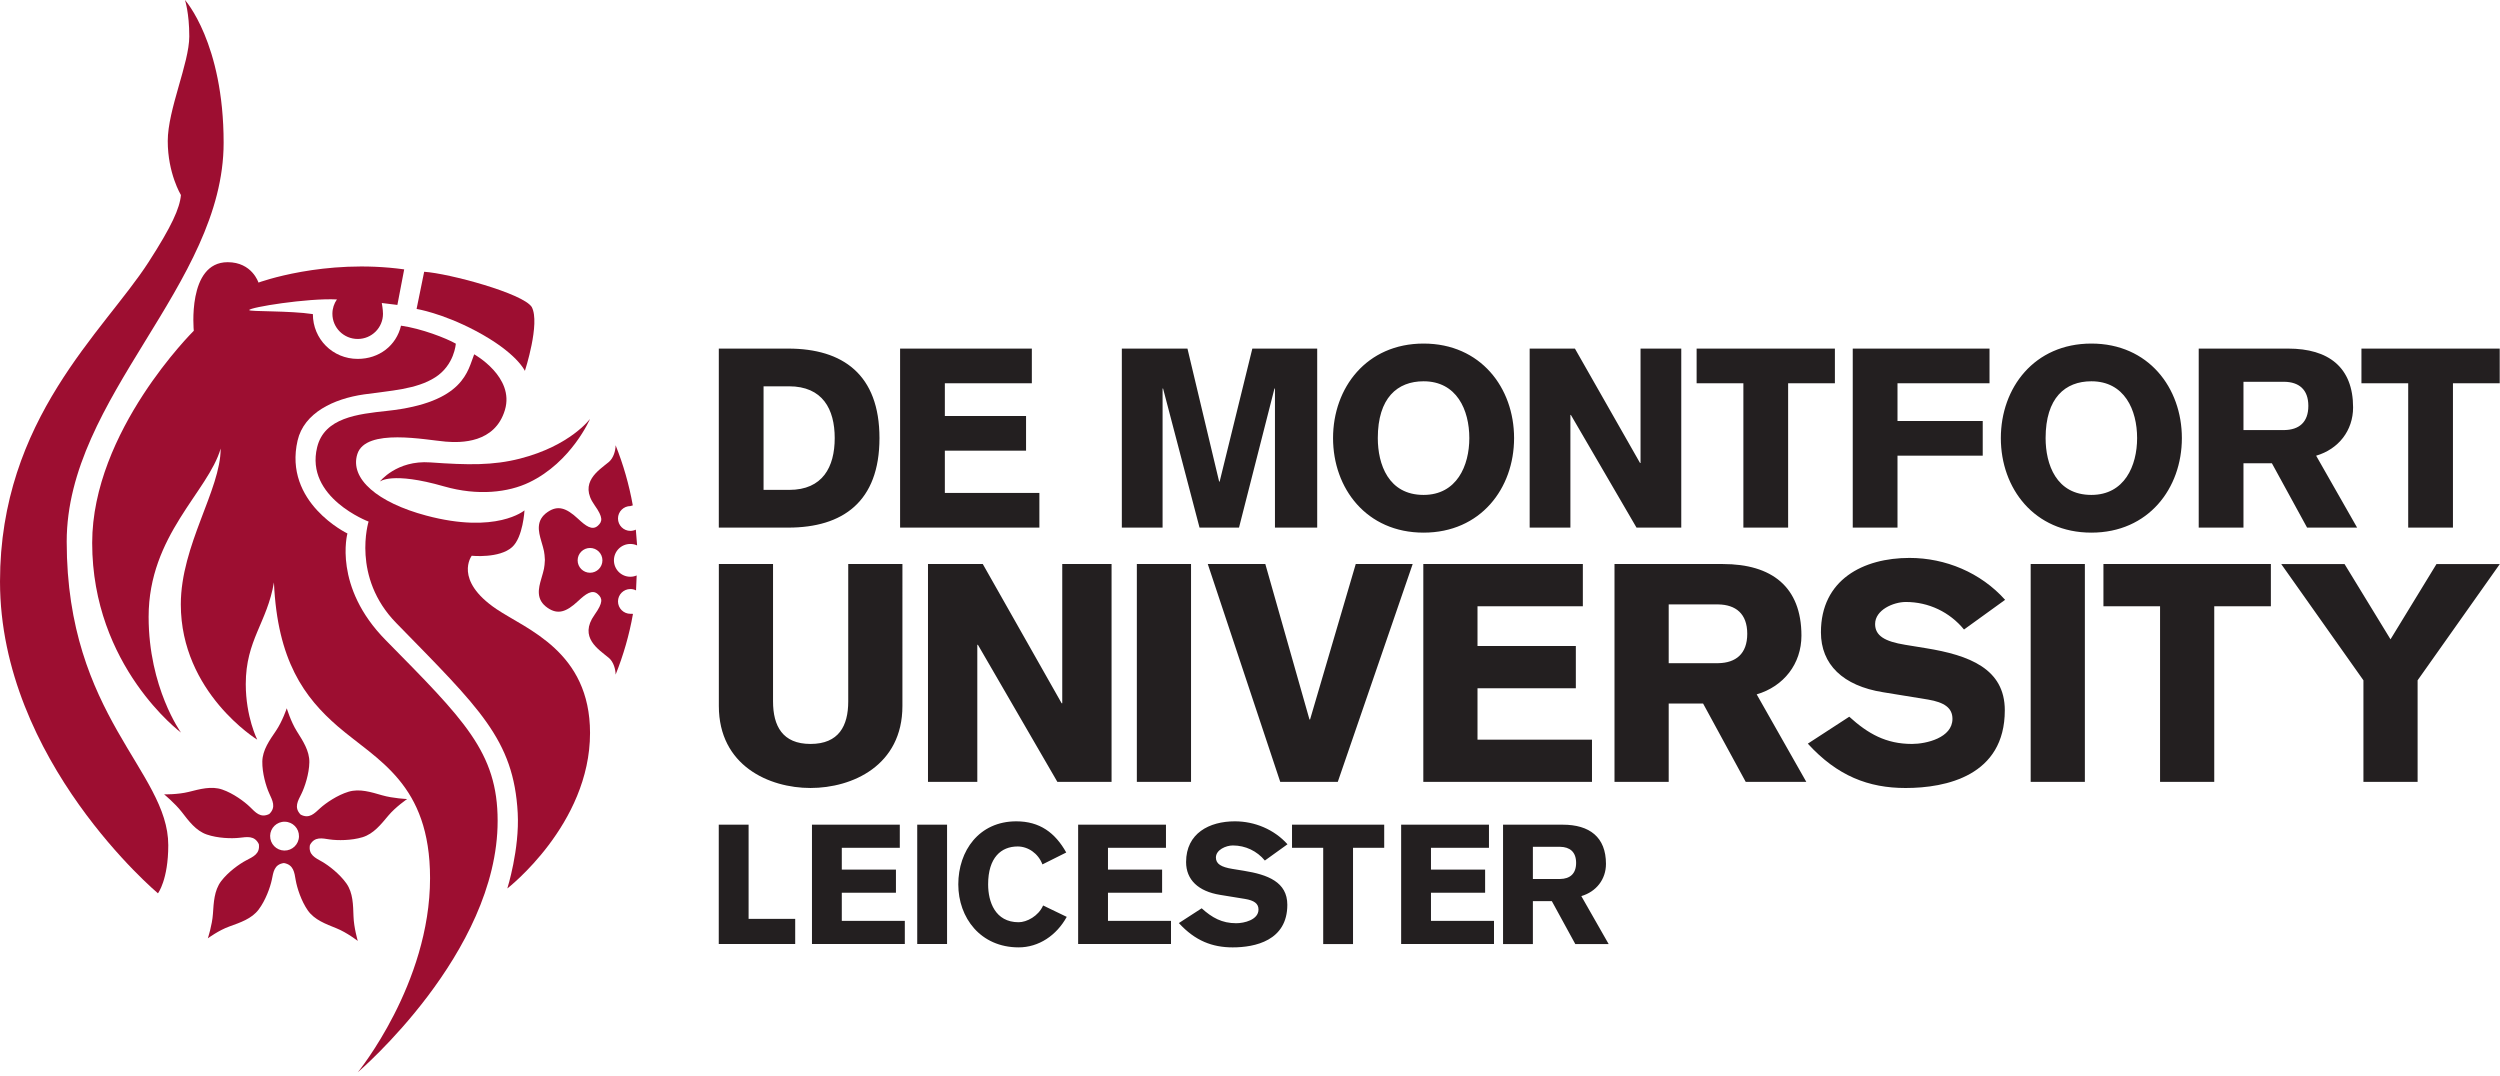 <?xml version="1.0" encoding="UTF-8" standalone="no"?>
<!DOCTYPE svg PUBLIC "-//W3C//DTD SVG 1.1//EN"
"http://www.w3.org/Graphics/SVG/1.1/DTD/svg11.dtd">
<svg width="300" height="129.1" xmlns="http://www.w3.org/2000/svg" xmlns:xlink="http://www.w3.org/1999/xlink" version="1.1">
 <desc>Logo of De Montfort University</desc>
 <g>
   <path fill="#9d0e31" fill-rule="nonzero" id="path28" d="m22.195,0c0,0 4.641,5.134 4.641,17.132c0,17.017 -18.832,30.513 -18.832,47.868c0,20.949 12.189,27.553 12.189,36.422c0,4.163 -1.238,5.778 -1.238,5.778c0,0 -18.954,-15.884 -18.954,-37.417c0,-19.521 12.467,-30.015 17.825,-38.325c2.783,-4.312 3.746,-6.471 3.886,-8.052c0,0 -1.582,-2.593 -1.582,-6.476c0,-3.788 2.584,-9.352 2.584,-12.566c0,-2.83 -0.519,-4.364 -0.519,-4.364"/>
   <path fill="#9d0e31" fill-rule="nonzero" id="path30" d="m63.809,36.842c-1.048,-1.644 -9.939,-4.033 -12.909,-4.23l-0.91,4.461c0,0 3.018,0.483 7.045,2.605c4.99,2.633 5.952,4.831 5.952,4.831c0,0 1.865,-5.724 0.822,-7.666"/>
   <path fill="#9d0e31" fill-rule="nonzero" id="path32" d="m60.877,106.619c0,0 1.483,-4.701 1.249,-9.067c-0.484,-8.822 -4.602,-12.569 -14.571,-22.784c-5.397,-5.514 -3.325,-12.178 -3.325,-12.178c0,0 -7.651,-2.879 -6.173,-8.922c0.871,-3.559 4.87,-3.981 8.428,-4.365c9.244,-0.999 9.647,-4.865 10.416,-6.785c0,0 4.886,2.709 3.685,6.692c-1.199,3.978 -5.268,3.937 -7.095,3.788c-2.352,-0.192 -9.598,-1.679 -10.609,1.487c-0.946,2.964 2.445,5.831 8.257,7.383c8.441,2.254 11.8,-0.623 11.8,-0.623c0,0 -0.17,3.231 -1.488,4.412c-1.535,1.377 -4.844,1.035 -4.844,1.035c0,0 -2.209,2.902 2.972,6.402c3.61,2.435 11.225,5.077 11.225,14.865c0,10.987 -9.928,18.659 -9.928,18.659"/>
   <path fill="#9d0e31" fill-rule="nonzero" id="path34" d="m45.576,57.793c0,0 2.012,-2.592 6.043,-2.306c4.562,0.327 7.557,0.371 10.768,-0.451c6.066,-1.549 8.418,-4.772 8.418,-4.772c0,0 -2.209,5.178 -7.3,7.622c-2.502,1.206 -6.161,1.642 -10.206,0.484c-6.331,-1.822 -7.723,-0.576 -7.723,-0.576"/>
   <path fill="#9d0e31" fill-rule="nonzero" id="path36" d="m48.122,39.081c2.441,0.343 5.417,1.495 6.575,2.159c0,0 -0.153,2.548 -2.456,4.031c-2.266,1.466 -5.425,1.607 -8.544,2.055c-3.667,0.522 -7.218,2.219 -7.985,5.529c-1.728,7.467 5.979,11.162 5.979,11.162c0,0 -1.75,6.39 4.61,12.817c9.395,9.546 13.415,13.431 13.415,21.674c0,15.887 -16.78,30.161 -16.78,30.161c0,0 8.67,-10.597 8.67,-23.294c0,-11.363 -6.337,-14.133 -11.077,-18.213c-3.987,-3.455 -7.245,-7.863 -7.656,-17.273c-0.821,4.839 -3.381,6.905 -3.381,12.201c0,3.945 1.376,6.67 1.376,6.67c0,0 -9.17,-5.636 -9.17,-16.233c0,-7.101 4.787,-13.76 4.781,-18.703c-1.487,5.174 -8.644,10.399 -8.644,20.198c0,8.514 3.884,13.887 3.884,13.887c0,0 -10.657,-7.935 -10.657,-22.76c0,-13.411 12.193,-25.455 12.193,-25.455c0,0 -0.825,-8.231 4.067,-8.231c2.928,0 3.695,2.447 3.695,2.447c0,0 7.885,-2.914 17.486,-1.585l-0.817,4.266l-1.871,-0.231c0,0 0.144,0.776 0.144,1.296c0,1.669 -1.353,3.019 -3.031,3.019c-1.682,0 -3.04,-1.35 -3.04,-3.019c0,-0.641 0.202,-1.238 0.542,-1.724c-3.515,-0.177 -10.524,0.95 -10.524,1.279c0,0.2 4.853,0.056 7.639,0.481c0,2.991 2.372,5.375 5.383,5.375c2.569,0 4.63,-1.6 5.194,-3.987"/>
   <path fill="#9d0e31" fill-rule="nonzero" id="path38" d="m24.938,112.6c0,0 1.32,-0.973 2.599,-1.427c1.279,-0.464 2.663,-0.918 3.498,-2.024c0.834,-1.103 1.39,-2.667 1.583,-3.58c0.188,-0.907 0.271,-1.839 1.45,-2.005c1.168,0.203 1.261,1.136 1.417,2.057c0.159,0.918 0.661,2.496 1.457,3.635c0.794,1.13 2.166,1.629 3.427,2.136c1.268,0.509 2.564,1.519 2.564,1.519c0,0 -0.468,-1.585 -0.512,-2.945c-0.049,-1.357 -0.049,-2.815 -0.85,-3.951c-0.801,-1.135 -2.114,-2.149 -2.921,-2.611c-0.811,-0.46 -1.666,-0.826 -1.46,-1.997c0.561,-1.052 1.462,-0.81 2.379,-0.675c0.923,0.133 2.593,0.141 3.927,-0.265c1.335,-0.404 2.23,-1.55 3.103,-2.593c0.873,-1.044 2.259,-1.99 2.259,-1.99c0,0 -1.698,-0.074 -3.005,-0.451c-1.306,-0.375 -2.702,-0.829 -4.037,-0.423c-1.333,0.404 -2.703,1.342 -3.394,1.968c-0.687,0.622 -1.3,1.327 -2.35,0.77c-0.827,-0.858 -0.319,-1.641 0.092,-2.477c0.409,-0.83 0.932,-2.406 0.958,-3.796c0.022,-1.386 -0.791,-2.59 -1.513,-3.745c-0.721,-1.149 -1.196,-2.739 -1.196,-2.739c0,0 -0.529,1.573 -1.291,2.696c-0.763,1.127 -1.619,2.303 -1.644,3.688c-0.024,1.387 0.443,2.983 0.829,3.829c0.377,0.849 0.86,1.649 0.003,2.477c-1.07,0.521 -1.658,-0.209 -2.325,-0.857c-0.665,-0.643 -2.003,-1.631 -3.315,-2.08c-1.309,-0.453 -2.71,-0.047 -4.029,0.283c-1.316,0.328 -2.946,0.295 -2.946,0.295c0,0 1.281,1.045 2.113,2.111c0.836,1.079 1.694,2.258 3.006,2.707c1.307,0.452 2.967,0.5 3.89,0.396c0.927,-0.099 1.837,-0.308 2.357,0.76c0.165,1.18 -0.706,1.516 -1.526,1.951c-0.824,0.433 -2.175,1.4 -3.009,2.506c-0.831,1.11 -0.884,2.567 -0.976,3.92c-0.093,1.353 -0.611,2.925 -0.611,2.925m7.474,-12.296c0.016,-0.954 0.805,-1.72 1.763,-1.697c0.955,0.012 1.718,0.8 1.7,1.758c-0.018,0.958 -0.804,1.719 -1.765,1.702c-0.953,-0.019 -1.713,-0.804 -1.698,-1.764"/>
   <path fill="#9d0e31" fill-rule="nonzero" id="path40" d="m76.3,63.557c-0.197,0.094 -0.42,0.149 -0.651,0.149c-0.821,0 -1.49,-0.664 -1.49,-1.49c0,-0.817 0.669,-1.487 1.49,-1.487l0.287,-0.084c-0.444,-2.498 -1.142,-4.904 -2.062,-7.216c0,0.623 -0.241,1.534 -0.816,2.011c-1.199,1.001 -3.646,2.449 -1.714,5.172c1.065,1.498 0.948,1.977 0.402,2.474c-0.684,0.622 -1.473,0.014 -2.381,-0.833c-1.439,-1.342 -2.446,-1.632 -3.645,-0.815c-1.451,0.987 -1.101,2.349 -0.766,3.5c0.335,1.152 0.382,1.292 0.433,2.254c-0.051,0.964 -0.098,1.103 -0.433,2.258c-0.335,1.148 -0.685,2.512 0.766,3.497c1.199,0.816 2.206,0.532 3.645,-0.815c0.908,-0.847 1.697,-1.457 2.381,-0.831c0.546,0.493 0.664,0.977 -0.402,2.479c-1.932,2.718 0.516,4.159 1.714,5.164c0.575,0.479 0.816,1.392 0.816,2.011c0.936,-2.336 1.64,-4.768 2.084,-7.294l-0.308,-0.004c-0.821,0 -1.49,-0.667 -1.49,-1.488c0,-0.821 0.669,-1.486 1.49,-1.486c0.243,0 0.471,0.057 0.674,0.164l0.078,-1.795c-0.235,0.1 -0.491,0.157 -0.764,0.157c-1.086,0 -1.966,-0.881 -1.966,-1.97c0,-1.087 0.879,-1.964 1.966,-1.964c0.293,0 0.568,0.063 0.816,0.175l-0.154,-1.894l0,-0l0,0l-0,-0zm-6.984,3.683c0,-0.815 0.669,-1.484 1.489,-1.484c0.821,0 1.486,0.668 1.486,1.484c0,0.824 -0.666,1.49 -1.486,1.49c-0.821,0 -1.489,-0.666 -1.489,-1.49"/>
   <path fill="#231f20" fill-rule="nonzero" id="path42" d="m283.373,45.994l5.611,0l0,17.319l5.37,0l0,-17.319l5.612,0l0,-4.164l-16.593,0l0,4.164zm-19.527,17.319l5.371,0l0,-7.724l3.409,0l4.224,7.724l6.004,0l-4.918,-8.629c2.686,-0.785 4.435,-3.018 4.435,-5.793c0,-4.828 -2.956,-7.06 -7.784,-7.06l-10.741,0l0,21.482l-0,0l0,-0zm5.371,-17.499l4.917,0c1.72,0.03 2.867,0.904 2.867,2.896c0,1.992 -1.146,2.867 -2.867,2.897l-4.917,0l0,-5.792l0,-0zm-7.392,6.758c0,-6.035 -4.013,-11.344 -10.862,-11.344c-6.849,0 -10.862,5.31 -10.862,11.344c0,6.034 4.013,11.344 10.862,11.344c6.849,0 10.862,-5.31 10.862,-11.344zm-5.371,0c0,3.318 -1.508,6.818 -5.491,6.818c-4.224,0 -5.49,-3.681 -5.49,-6.818c0,-4.828 2.352,-6.818 5.49,-6.818c3.983,0 5.491,3.439 5.491,6.818zm-34.124,10.741l5.37,0l0,-8.629l10.228,0l0,-4.164l-10.228,0l0,-4.526l11.043,0l0,-4.164l-16.413,0l0,21.482l0,0l0,-0zm-18.735,-17.319l5.611,0l0,17.319l5.37,0l0,-17.319l5.612,0l0,-4.164l-16.593,0l0,4.164zm-20.035,17.319l4.888,0l0,-13.518l0.06,0l7.874,13.518l5.37,0l0,-21.482l-4.887,0l0,13.728l-0.06,0l-7.814,-13.728l-5.431,0l0,21.482zm-1.87,-10.741c0,-6.035 -4.012,-11.344 -10.862,-11.344c-6.849,0 -10.862,5.31 -10.862,11.344c0,6.034 4.013,11.344 10.862,11.344c6.849,0 10.862,-5.31 10.862,-11.344zm-5.371,0c0,3.318 -1.508,6.818 -5.491,6.818c-4.225,0 -5.492,-3.681 -5.492,-6.818c0,-4.828 2.354,-6.818 5.492,-6.818c3.983,0 5.491,3.439 5.491,6.818zm-41.697,10.741l4.888,0l0,-16.685l0.06,0l4.374,16.685l4.737,0l4.254,-16.685l0.06,0l0,16.685l5.069,0l0,-21.482l-7.784,0l-3.923,15.961l-0.06,0l-3.802,-15.961l-7.875,0l0,21.482zm-9.896,0l0,-4.164l-11.344,0l0,-5.069l9.745,0l0,-4.164l-9.745,0l0,-3.923l10.439,0l0,-4.164l-15.81,0l0,21.482l16.715,0l0,-0zm-33.098,-16.957l3.047,0c4.042,0 5.491,2.746 5.491,6.215c0,3.47 -1.448,6.215 -5.461,6.215l-3.078,0l0,-12.431zm-5.371,16.957l8.327,0c6.547,0 10.953,-3.108 10.953,-10.741c0,-7.633 -4.405,-10.741 -10.953,-10.741l-8.327,0"/>
   <path fill="#231f20" fill-rule="nonzero" id="path44" d="m283.612,93.826l6.501,0l0,-12.189l9.865,-13.952l-7.599,0l-5.517,9.033l-5.517,-9.033l-7.598,0l9.865,13.952l0,12.189zm-31.2,-21.074l6.795,0l0,21.074l6.503,0l0,-21.074l6.795,0l0,-5.068l-20.093,0l0,5.068zm-8.731,21.074l6.503,0l0,-26.142l-6.503,0l0,26.142zm-26.742,-4.588c3.544,3.89 7.306,5.322 11.727,5.322c4.859,0 11.91,-1.468 11.91,-9.326c0,-4.993 -4.274,-6.608 -9.462,-7.452l-2.484,-0.405c-2.484,-0.403 -3.617,-1.1 -3.617,-2.495c0,-1.69 2.192,-2.644 3.691,-2.644c2.739,0 5.26,1.212 6.977,3.304l4.932,-3.562c-2.923,-3.267 -7.161,-5.029 -11.471,-5.029c-5.553,0 -10.631,2.606 -10.631,8.921c0,3.856 2.631,6.426 7.452,7.196l5.407,0.881c1.937,0.331 2.924,0.991 2.924,2.314c0,2.277 -3.143,3.011 -4.86,3.011c-3.105,0 -5.26,-1.212 -7.525,-3.267l-4.969,3.231l0,-0l0,-0zm-23.198,4.588l6.503,0l0,-9.399l4.129,0l5.114,9.399l7.27,0l-5.955,-10.502c3.251,-0.954 5.37,-3.671 5.37,-7.047c0,-5.875 -3.58,-8.593 -9.426,-8.593l-13.006,0l0,26.142l-0,0zm6.503,-21.296l5.955,0c2.082,0.037 3.471,1.103 3.471,3.526c0,2.422 -1.388,3.488 -3.471,3.525l-5.955,0l0,-7.051zm-9.206,21.296l0,-5.067l-13.737,0l0,-6.167l11.8,0l0,-5.068l-11.8,0l0,-4.772l12.641,0l0,-5.068l-19.144,0l0,26.142l20.24,0l0,0zm-37.41,0l6.905,0l8.988,-26.142l-6.832,0l-5.48,18.652l-0.073,0l-5.297,-18.652l-6.905,0l8.695,26.142l-0,0zm-17.207,0l6.503,0l0,-26.142l-6.503,0l0,26.142zm-25.062,0l5.918,0l0,-16.449l0.073,0l9.535,16.449l6.503,0l0,-26.142l-5.918,0l0,16.707l-0.073,0l-9.462,-16.707l-6.576,0l0,26.142l0,0zm-3.068,-26.142l-6.503,0l0,16.487c0,2.937 -1.133,5.103 -4.53,5.103c-3.361,0 -4.494,-2.166 -4.494,-5.103l0,-16.487l-6.503,0l0,17.036c0,7.161 6.028,9.839 10.996,9.839c5.005,0 11.033,-2.679 11.033,-9.839"/>
   <path fill="#231f20" fill-rule="nonzero" id="path46" d="m180.366,113.284l3.58,0l0,-5.151l2.273,0l2.816,5.151l4.003,0l-3.28,-5.753c1.791,-0.524 2.958,-2.011 2.958,-3.862c0,-3.219 -1.972,-4.707 -5.19,-4.707l-7.16,0l0,14.322l-0,0zm3.58,-11.667l3.278,0c1.147,0.021 1.91,0.603 1.91,1.931c0,1.326 -0.763,1.911 -1.91,1.93l-3.278,0l0,-3.861zm-4.666,11.667l0,-2.777l-7.563,0l0,-3.378l6.497,0l0,-2.777l-6.497,0l0,-2.615l6.959,0l0,-2.776l-10.539,0l0,14.322l11.143,0zm-24.238,-11.547l3.742,0l0,11.547l3.579,0l0,-11.547l3.742,0l0,-2.776l-11.063,0l0,2.776zm-13.577,9.032c1.951,2.133 4.023,2.917 6.456,2.917c2.676,0 6.558,-0.806 6.558,-5.111c0,-2.735 -2.353,-3.62 -5.21,-4.082l-1.368,-0.222c-1.367,-0.221 -1.992,-0.603 -1.992,-1.369c0,-0.925 1.208,-1.447 2.032,-1.447c1.509,0 2.897,0.664 3.843,1.81l2.715,-1.952c-1.608,-1.789 -3.941,-2.754 -6.316,-2.754c-3.057,0 -5.852,1.427 -5.852,4.888c0,2.111 1.448,3.518 4.103,3.941l2.976,0.484c1.067,0.181 1.61,0.542 1.61,1.267c0,1.247 -1.73,1.648 -2.675,1.648c-1.71,0 -2.897,-0.662 -4.144,-1.791l-2.735,1.771l0,0zm-0.945,2.515l0,-2.777l-7.563,0l0,-3.378l6.496,0l0,-2.777l-6.496,0l0,-2.615l6.959,0l0,-2.776l-10.54,0l0,14.322l11.144,0zm-12.572,-10.984c-1.327,-2.373 -3.177,-3.74 -5.994,-3.74c-4.466,0 -6.959,3.539 -6.959,7.563c0,4.022 2.675,7.563 7.241,7.563c2.414,0 4.545,-1.43 5.773,-3.661l-2.836,-1.367c-0.563,1.286 -1.971,2.011 -2.937,2.011c-2.816,0 -3.661,-2.453 -3.661,-4.545c0,-3.22 1.57,-4.547 3.541,-4.547c1.248,0 2.474,0.825 2.976,2.152l2.857,-1.428l0,0l-0,-0zm-17.881,10.984l3.58,0l0,-14.322l-3.58,0l0,14.322zm-1.489,0l0,-2.777l-7.562,0l0,-3.378l6.497,0l0,-2.777l-6.497,0l0,-2.615l6.96,0l0,-2.776l-10.54,0l0,14.322l11.142,0zm-22.327,0l9.173,0l0,-3.018l-5.592,0l0,-11.304l-3.581,0"/>
 </g>
</svg>
